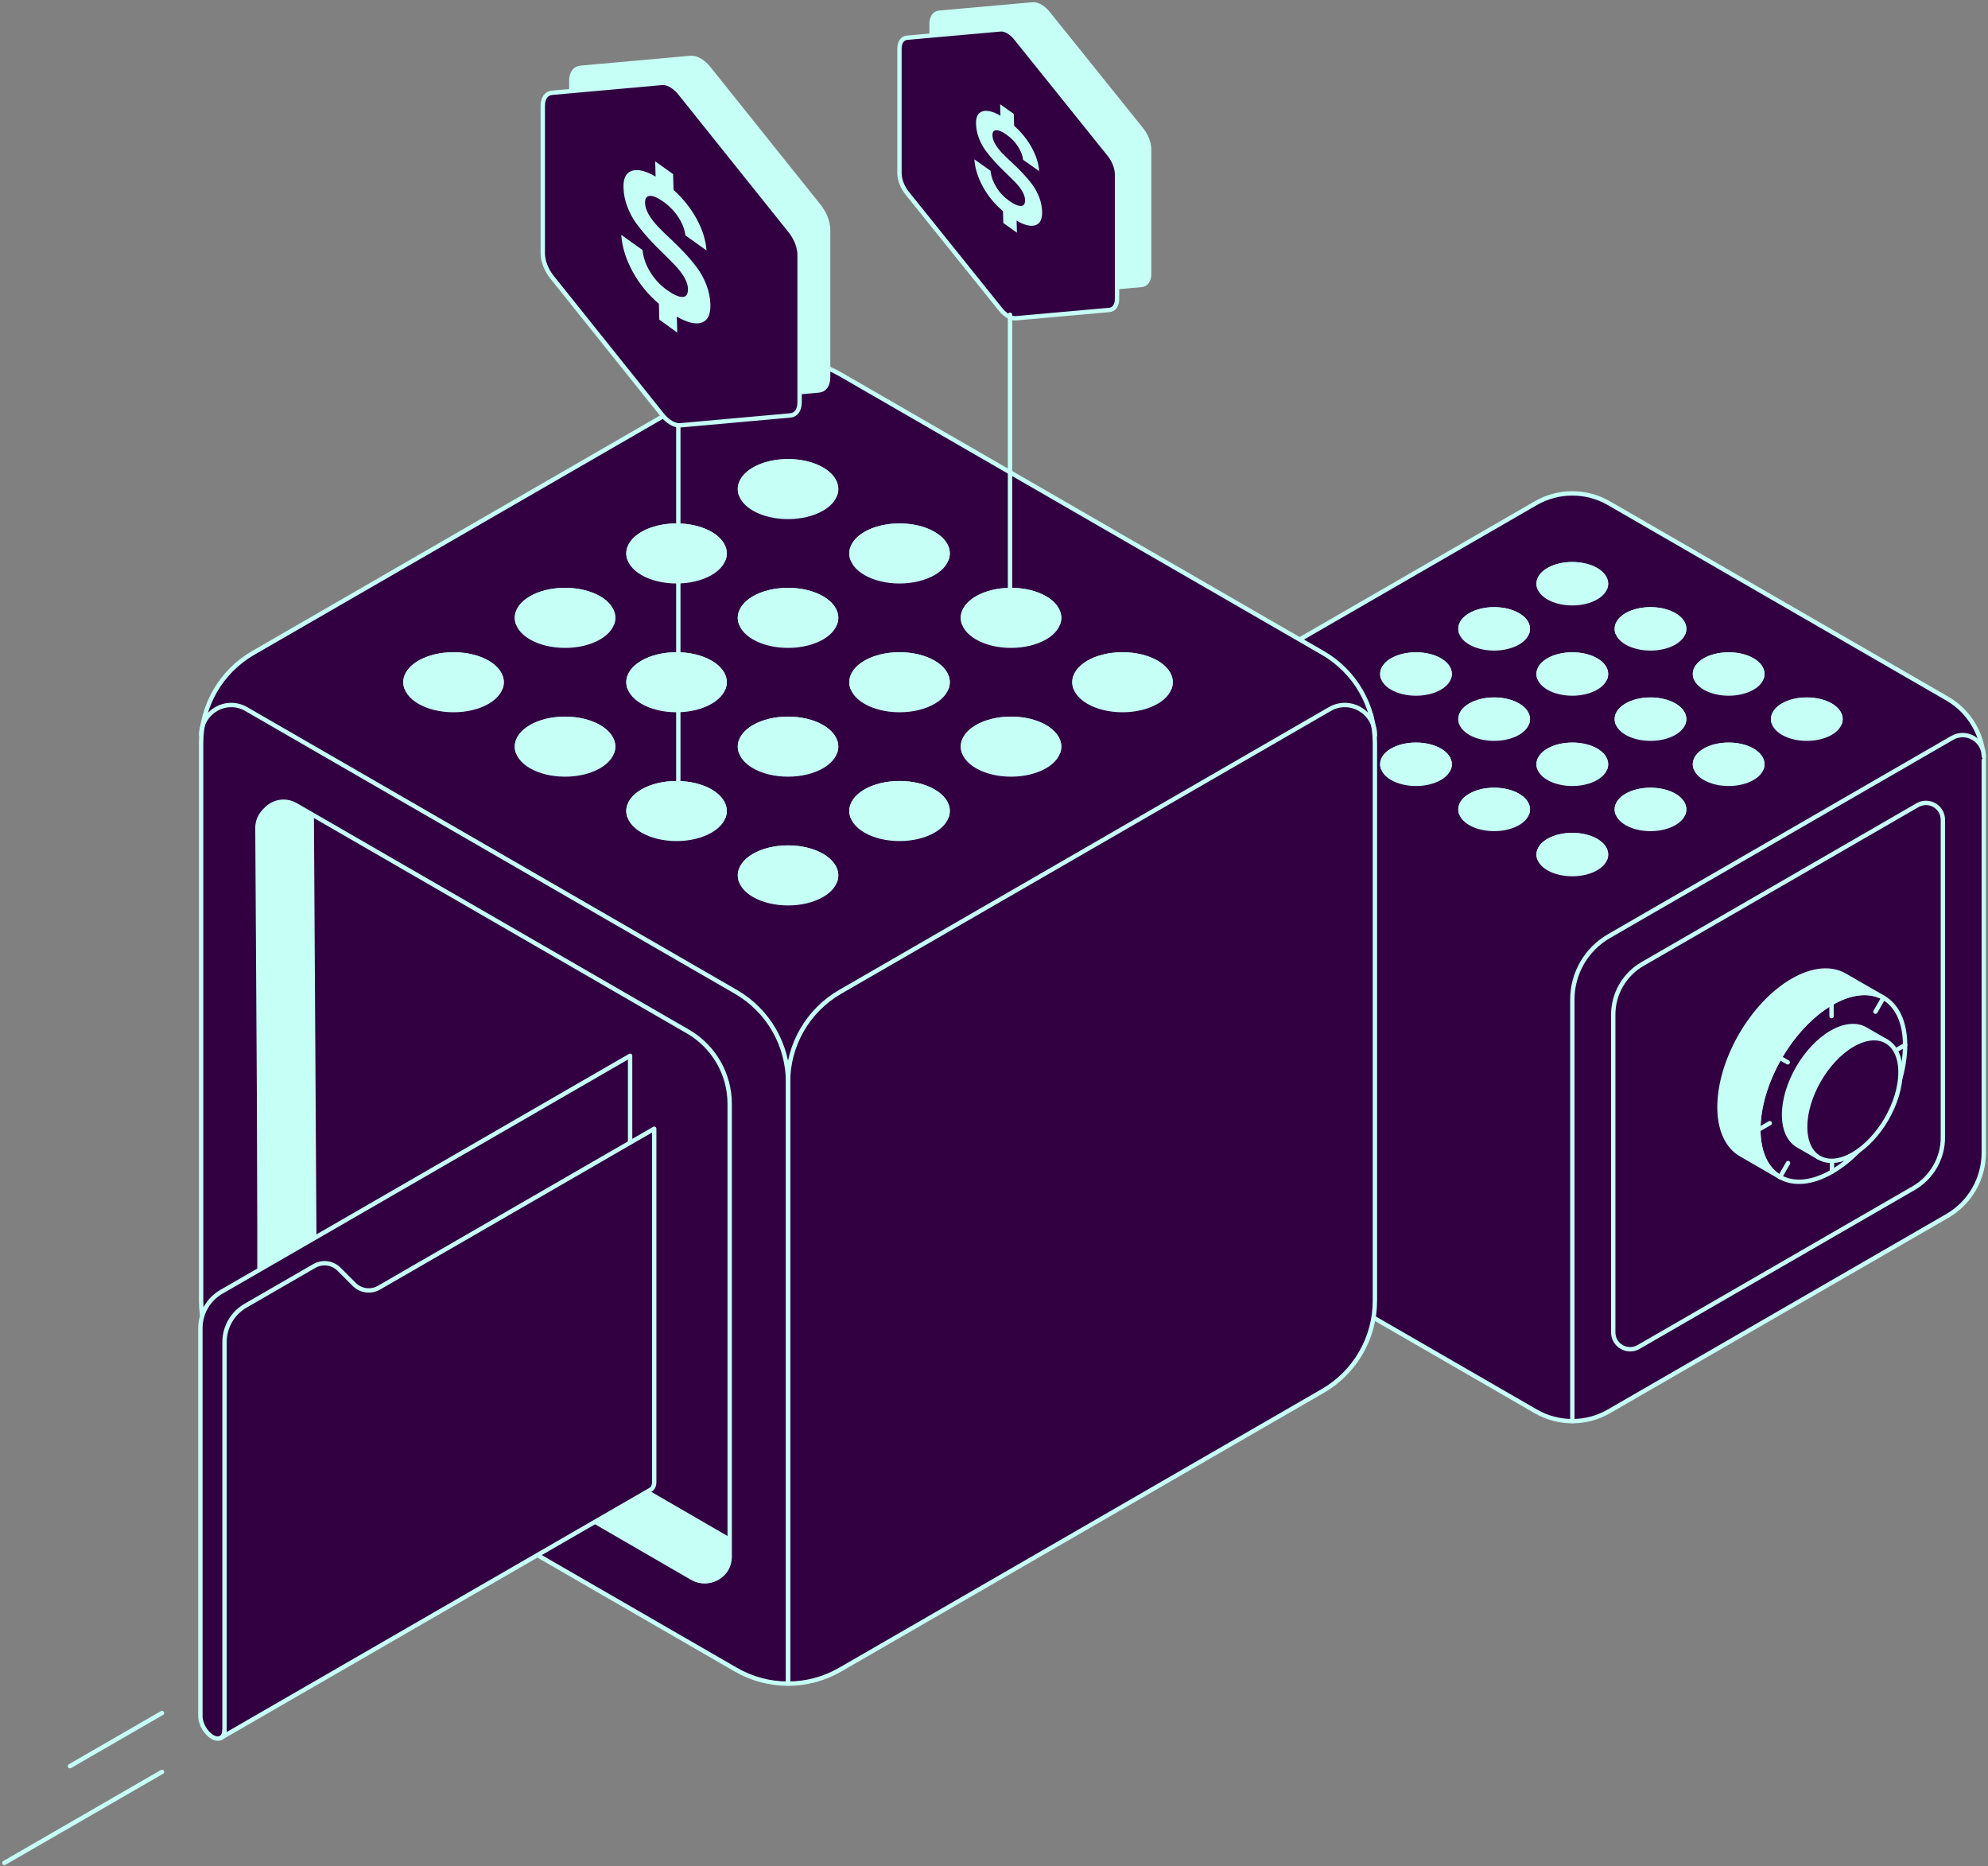 <svg width="456" height="428" viewBox="0 0 456 428" fill="none" xmlns="http://www.w3.org/2000/svg">
<rect x="0" y="0" width="456" height="428" fill="#808080" stroke="none"/>
<path d="M352.275 323.653C354.87 325.151 357.76 325.898 360.656 325.898C363.552 325.898 366.442 325.151 369.037 323.653L407.843 301.249L446.649 278.845C449.244 277.346 451.339 275.213 452.785 272.71C454.23 270.201 455.03 267.321 455.03 264.329V219.521V174.714C455.03 171.722 454.23 168.837 452.785 166.333C451.339 163.824 449.244 161.696 446.649 160.197L407.843 137.794L369.037 115.39C366.442 113.891 363.552 113.145 360.656 113.145C357.76 113.145 354.87 113.891 352.275 115.39L313.469 137.794L274.662 160.197C272.067 161.696 269.972 163.829 268.527 166.333C267.082 168.842 266.281 171.722 266.281 174.714V219.521V264.329C266.281 267.321 267.082 270.206 268.527 272.71C269.972 275.219 272.067 277.346 274.662 278.845L313.469 301.249L352.275 323.653Z" fill="#320040" stroke="#C5FFF6" stroke-linecap="round" stroke-linejoin="round"/>
<path d="M455.031 173.42C455.031 169.691 450.996 167.365 447.767 169.229L369.037 214.686C366.443 216.185 364.347 218.318 362.902 220.822C361.457 223.331 360.656 226.21 360.656 229.203V325.898" fill="#320040"/>
<path d="M455.031 173.42C455.031 169.691 450.996 167.365 447.767 169.229L369.037 214.686C366.443 216.185 364.347 218.318 362.902 220.822C361.457 223.331 360.656 226.21 360.656 229.203V325.898" stroke="#C5FFF6" stroke-linecap="round" stroke-linejoin="round"/>
<path d="M420.102 230.014C415.455 232.7 411.254 237.294 408.213 242.548C405.177 247.808 403.308 253.734 403.318 259.074C403.335 264.414 405.231 268.164 408.288 269.905C411.345 271.646 415.557 271.383 420.21 268.696C424.857 266.015 429.058 261.416 432.099 256.162C435.135 250.902 437.004 244.982 436.988 239.636C436.972 234.296 435.076 230.546 432.019 228.805C428.962 227.064 424.75 227.328 420.097 230.014H420.102Z" fill="#320040" stroke="#C5FFF6" stroke-linecap="round" stroke-linejoin="round"/>
<path d="M408.294 269.906C405.237 268.165 403.341 264.415 403.325 259.074C403.309 253.734 405.178 247.808 408.219 242.548C411.255 237.289 415.456 232.695 420.109 230.014C424.756 227.333 428.968 227.065 432.03 228.805L423.112 223.658C420.055 221.918 415.843 222.181 411.19 224.867C406.543 227.554 402.342 232.147 399.301 237.402C396.265 242.661 394.396 248.587 394.406 253.928C394.422 259.268 396.319 263.018 399.376 264.759L408.294 269.906Z" fill="#C5FFF6" stroke="#C5FFF6" stroke-linecap="round" stroke-linejoin="round"/>
<path d="M420.205 265.688L420.216 268.696" stroke="#C5FFF6" stroke-linecap="round" stroke-linejoin="round"/>
<path d="M410.143 266.709L408.295 269.906" stroke="#C5FFF6" stroke-linecap="round" stroke-linejoin="round"/>
<path d="M436.989 239.637L434.373 241.152" stroke="#C5FFF6" stroke-linecap="round" stroke-linejoin="round"/>
<path d="M417.287 265.495C415.299 264.367 414.069 261.927 414.058 258.462C414.047 254.991 415.261 251.145 417.233 247.728C419.205 244.311 421.934 241.329 424.954 239.583C427.973 237.842 430.708 237.67 432.695 238.798L427.86 236.005C425.872 234.876 423.138 235.048 420.118 236.789C417.099 238.53 414.37 241.517 412.398 244.934C410.426 248.351 409.212 252.198 409.223 255.668C409.233 259.139 410.464 261.573 412.452 262.701L417.287 265.495Z" fill="#C5FFF6" stroke="#C5FFF6" stroke-linecap="round" stroke-linejoin="round"/>
<path d="M432.7 238.798C434.688 239.926 435.918 242.365 435.929 245.83C435.94 249.301 434.725 253.148 432.754 256.565C430.782 259.982 428.053 262.963 425.033 264.71C422.014 266.45 419.279 266.622 417.291 265.494C415.304 264.366 414.073 261.927 414.063 258.461C414.052 254.991 415.266 251.144 417.238 247.727C419.209 244.31 421.939 241.328 424.958 239.582C427.978 237.841 430.712 237.669 432.7 238.798Z" fill="#320040" stroke="#C5FFF6" stroke-linecap="round" stroke-linejoin="round"/>
<path d="M432.026 228.805L430.178 232.001" stroke="#C5FFF6" stroke-linecap="round" stroke-linejoin="round"/>
<path d="M405.946 257.564L403.324 259.074" stroke="#C5FFF6" stroke-linecap="round" stroke-linejoin="round"/>
<path d="M420.104 230.014L420.114 233.022" stroke="#C5FFF6" stroke-linecap="round" stroke-linejoin="round"/>
<path d="M408.219 242.549L410.072 243.613" stroke="#C5FFF6" stroke-linecap="round" stroke-linejoin="round"/>
<path d="M445.651 260.837C445.651 263.239 445.011 265.543 443.851 267.553C442.69 269.562 441.014 271.271 438.935 272.469L375.856 308.889C373.271 310.383 370.037 308.519 370.037 305.531V232.696C370.037 230.294 370.676 227.989 371.837 225.98C372.997 223.97 374.674 222.262 376.753 221.064L439.832 184.643C442.416 183.15 445.651 185.014 445.651 188.001V260.837Z" stroke="#C5FFF6" stroke-linecap="round" stroke-linejoin="round"/>
<path d="M360.651 138.342C364.921 138.342 368.382 136.336 368.382 133.862C368.382 131.387 364.921 129.381 360.651 129.381C356.381 129.381 352.92 131.387 352.92 133.862C352.92 136.336 356.381 138.342 360.651 138.342Z" fill="#C5FFF6" stroke="#C5FFF6"/>
<path d="M360.651 131.105C356.89 131.105 353.758 132.658 353.065 134.721C352.968 134.441 352.92 134.151 352.92 133.856C352.92 131.384 356.38 129.375 360.651 129.375C364.922 129.375 368.382 131.379 368.382 133.856C368.382 134.151 368.328 134.441 368.237 134.721C367.544 132.663 364.412 131.105 360.651 131.105Z" fill="#C5FFF6" stroke="#C5FFF6" stroke-linejoin="round"/>
<path d="M378.585 148.69C382.854 148.69 386.316 146.684 386.316 144.209C386.316 141.735 382.854 139.729 378.585 139.729C374.315 139.729 370.854 141.735 370.854 144.209C370.854 146.684 374.315 148.69 378.585 148.69Z" fill="#C5FFF6" stroke="#C5FFF6"/>
<path d="M378.585 141.458C374.824 141.458 371.692 143.011 370.999 145.074C370.902 144.795 370.854 144.505 370.854 144.209C370.854 141.738 374.313 139.729 378.585 139.729C382.856 139.729 386.316 141.732 386.316 144.209C386.316 144.505 386.262 144.795 386.171 145.074C385.478 143.017 382.345 141.458 378.585 141.458Z" fill="#C5FFF6" stroke="#C5FFF6" stroke-linejoin="round"/>
<path d="M396.512 159.043C400.782 159.043 404.243 157.037 404.243 154.563C404.243 152.088 400.782 150.082 396.512 150.082C392.243 150.082 388.781 152.088 388.781 154.563C388.781 157.037 392.243 159.043 396.512 159.043Z" fill="#C5FFF6" stroke="#C5FFF6"/>
<path d="M396.512 151.812C392.752 151.812 389.619 153.365 388.926 155.428C388.83 155.148 388.781 154.858 388.781 154.563C388.781 152.091 392.241 150.082 396.512 150.082C400.784 150.082 404.243 152.086 404.243 154.563C404.243 154.858 404.19 155.148 404.098 155.428C403.405 153.37 400.273 151.812 396.512 151.812Z" fill="#C5FFF6" stroke="#C5FFF6" stroke-linejoin="round"/>
<path d="M414.44 169.397C418.71 169.397 422.171 167.391 422.171 164.916C422.171 162.442 418.71 160.436 414.44 160.436C410.17 160.436 406.709 162.442 406.709 164.916C406.709 167.391 410.17 169.397 414.44 169.397Z" fill="#C5FFF6" stroke="#C5FFF6"/>
<path d="M414.44 162.166C410.679 162.166 407.547 163.718 406.854 165.781C406.757 165.502 406.709 165.212 406.709 164.916C406.709 162.445 410.169 160.436 414.44 160.436C418.711 160.436 422.171 162.44 422.171 164.916C422.171 165.212 422.117 165.502 422.026 165.781C421.333 163.724 418.201 162.166 414.44 162.166Z" fill="#C5FFF6" stroke="#C5FFF6" stroke-linejoin="round"/>
<path d="M342.721 148.69C346.991 148.69 350.453 146.684 350.453 144.209C350.453 141.735 346.991 139.729 342.721 139.729C338.452 139.729 334.99 141.735 334.99 144.209C334.99 146.684 338.452 148.69 342.721 148.69Z" fill="#C5FFF6" stroke="#C5FFF6"/>
<path d="M342.721 141.458C338.961 141.458 335.828 143.011 335.135 145.074C335.039 144.795 334.99 144.505 334.99 144.209C334.99 141.738 338.45 139.729 342.721 139.729C346.993 139.729 350.453 141.732 350.453 144.209C350.453 144.505 350.399 144.795 350.307 145.074C349.614 143.017 346.482 141.458 342.721 141.458Z" fill="#C5FFF6" stroke="#C5FFF6" stroke-linejoin="round"/>
<path d="M360.651 159.043C364.921 159.043 368.382 157.037 368.382 154.563C368.382 152.088 364.921 150.082 360.651 150.082C356.381 150.082 352.92 152.088 352.92 154.563C352.92 157.037 356.381 159.043 360.651 159.043Z" fill="#C5FFF6" stroke="#C5FFF6"/>
<path d="M360.651 151.812C356.89 151.812 353.758 153.365 353.065 155.428C352.968 155.148 352.92 154.858 352.92 154.563C352.92 152.091 356.38 150.082 360.651 150.082C364.922 150.082 368.382 152.086 368.382 154.563C368.382 154.858 368.328 155.148 368.237 155.428C367.544 153.37 364.412 151.812 360.651 151.812Z" fill="#C5FFF6" stroke="#C5FFF6" stroke-linejoin="round"/>
<path d="M378.585 169.397C382.854 169.397 386.316 167.391 386.316 164.916C386.316 162.442 382.854 160.436 378.585 160.436C374.315 160.436 370.854 162.442 370.854 164.916C370.854 167.391 374.315 169.397 378.585 169.397Z" fill="#C5FFF6" stroke="#C5FFF6"/>
<path d="M378.585 162.166C374.824 162.166 371.692 163.718 370.999 165.781C370.902 165.502 370.854 165.212 370.854 164.916C370.854 162.445 374.313 160.436 378.585 160.436C382.856 160.436 386.316 162.44 386.316 164.916C386.316 165.212 386.262 165.502 386.171 165.781C385.478 163.724 382.345 162.166 378.585 162.166Z" fill="#C5FFF6" stroke="#C5FFF6" stroke-linejoin="round"/>
<path d="M396.512 179.749C400.782 179.749 404.243 177.742 404.243 175.268C404.243 172.793 400.782 170.787 396.512 170.787C392.243 170.787 388.781 172.793 388.781 175.268C388.781 177.742 392.243 179.749 396.512 179.749Z" fill="#C5FFF6" stroke="#C5FFF6"/>
<path d="M396.512 172.511C392.752 172.511 389.619 174.064 388.926 176.127C388.83 175.848 388.781 175.557 388.781 175.262C388.781 172.791 392.241 170.781 396.512 170.781C400.784 170.781 404.243 172.785 404.243 175.262C404.243 175.557 404.19 175.848 404.098 176.127C403.405 174.069 400.273 172.511 396.512 172.511Z" fill="#C5FFF6" stroke="#C5FFF6" stroke-linejoin="round"/>
<path d="M324.794 159.043C329.063 159.043 332.525 157.037 332.525 154.563C332.525 152.088 329.063 150.082 324.794 150.082C320.524 150.082 317.062 152.088 317.062 154.563C317.062 157.037 320.524 159.043 324.794 159.043Z" fill="#C5FFF6" stroke="#C5FFF6"/>
<path d="M324.794 151.812C321.033 151.812 317.901 153.365 317.208 155.428C317.111 155.148 317.062 154.858 317.062 154.563C317.062 152.091 320.522 150.082 324.794 150.082C329.065 150.082 332.525 152.086 332.525 154.563C332.525 154.858 332.471 155.148 332.38 155.428C331.687 153.37 328.554 151.812 324.794 151.812Z" fill="#C5FFF6" stroke="#C5FFF6" stroke-linejoin="round"/>
<path d="M342.721 169.397C346.991 169.397 350.453 167.391 350.453 164.916C350.453 162.442 346.991 160.436 342.721 160.436C338.452 160.436 334.99 162.442 334.99 164.916C334.99 167.391 338.452 169.397 342.721 169.397Z" fill="#C5FFF6" stroke="#C5FFF6"/>
<path d="M342.721 162.166C338.961 162.166 335.828 163.718 335.135 165.781C335.039 165.502 334.99 165.212 334.99 164.916C334.99 162.445 338.45 160.436 342.721 160.436C346.993 160.436 350.453 162.44 350.453 164.916C350.453 165.212 350.399 165.502 350.307 165.781C349.614 163.724 346.482 162.166 342.721 162.166Z" fill="#C5FFF6" stroke="#C5FFF6" stroke-linejoin="round"/>
<path d="M360.651 179.749C364.921 179.749 368.382 177.742 368.382 175.268C368.382 172.793 364.921 170.787 360.651 170.787C356.381 170.787 352.92 172.793 352.92 175.268C352.92 177.742 356.381 179.749 360.651 179.749Z" fill="#C5FFF6" stroke="#C5FFF6"/>
<path d="M360.651 172.511C356.89 172.511 353.758 174.064 353.065 176.127C352.968 175.848 352.92 175.557 352.92 175.262C352.92 172.791 356.38 170.781 360.651 170.781C364.922 170.781 368.382 172.785 368.382 175.262C368.382 175.557 368.328 175.848 368.237 176.127C367.544 174.069 364.412 172.511 360.651 172.511Z" fill="#C5FFF6" stroke="#C5FFF6" stroke-linejoin="round"/>
<path d="M378.585 190.098C382.854 190.098 386.316 188.092 386.316 185.617C386.316 183.143 382.854 181.137 378.585 181.137C374.315 181.137 370.854 183.143 370.854 185.617C370.854 188.092 374.315 190.098 378.585 190.098Z" fill="#C5FFF6" stroke="#C5FFF6"/>
<path d="M378.585 182.867C374.824 182.867 371.692 184.419 370.999 186.482C370.902 186.203 370.854 185.913 370.854 185.617C370.854 183.146 374.313 181.137 378.585 181.137C382.856 181.137 386.316 183.141 386.316 185.617C386.316 185.913 386.262 186.203 386.171 186.482C385.478 184.425 382.345 182.867 378.585 182.867Z" fill="#C5FFF6" stroke="#C5FFF6" stroke-linejoin="round"/>
<path d="M306.866 169.397C311.136 169.397 314.597 167.391 314.597 164.916C314.597 162.442 311.136 160.436 306.866 160.436C302.596 160.436 299.135 162.442 299.135 164.916C299.135 167.391 302.596 169.397 306.866 169.397Z" fill="#C5FFF6" stroke="#C5FFF6"/>
<path d="M306.866 162.166C303.105 162.166 299.973 163.718 299.28 165.781C299.183 165.502 299.135 165.212 299.135 164.916C299.135 162.445 302.595 160.436 306.866 160.436C311.137 160.436 314.597 162.44 314.597 164.916C314.597 165.212 314.543 165.502 314.452 165.781C313.759 163.724 310.627 162.166 306.866 162.166Z" fill="#C5FFF6" stroke="#C5FFF6" stroke-linejoin="round"/>
<path d="M324.794 179.749C329.063 179.749 332.525 177.742 332.525 175.268C332.525 172.793 329.063 170.787 324.794 170.787C320.524 170.787 317.062 172.793 317.062 175.268C317.062 177.742 320.524 179.749 324.794 179.749Z" fill="#C5FFF6" stroke="#C5FFF6"/>
<path d="M324.794 172.511C321.033 172.511 317.901 174.064 317.208 176.127C317.111 175.848 317.062 175.557 317.062 175.262C317.062 172.791 320.522 170.781 324.794 170.781C329.065 170.781 332.525 172.785 332.525 175.262C332.525 175.557 332.471 175.848 332.38 176.127C331.687 174.069 328.554 172.511 324.794 172.511Z" fill="#C5FFF6" stroke="#C5FFF6" stroke-linejoin="round"/>
<path d="M342.721 190.098C346.991 190.098 350.453 188.092 350.453 185.617C350.453 183.143 346.991 181.137 342.721 181.137C338.452 181.137 334.99 183.143 334.99 185.617C334.99 188.092 338.452 190.098 342.721 190.098Z" fill="#C5FFF6" stroke="#C5FFF6"/>
<path d="M342.721 182.867C338.961 182.867 335.828 184.419 335.135 186.482C335.039 186.203 334.99 185.913 334.99 185.617C334.99 183.146 338.45 181.137 342.721 181.137C346.993 181.137 350.453 183.141 350.453 185.617C350.453 185.913 350.399 186.203 350.307 186.482C349.614 184.425 346.482 182.867 342.721 182.867Z" fill="#C5FFF6" stroke="#C5FFF6" stroke-linejoin="round"/>
<path d="M360.651 200.45C364.921 200.45 368.382 198.444 368.382 195.969C368.382 193.494 364.921 191.488 360.651 191.488C356.381 191.488 352.92 193.494 352.92 195.969C352.92 198.444 356.381 200.45 360.651 200.45Z" fill="#C5FFF6" stroke="#C5FFF6"/>
<path d="M360.651 193.218C356.89 193.218 353.758 194.771 353.065 196.834C352.968 196.555 352.92 196.264 352.92 195.969C352.92 193.498 356.38 191.488 360.651 191.488C364.922 191.488 368.382 193.492 368.382 195.969C368.382 196.264 368.328 196.555 368.237 196.834C367.544 194.776 364.412 193.218 360.651 193.218Z" fill="#C5FFF6" stroke="#C5FFF6" stroke-linejoin="round"/>
<path d="M213.678 5.45V33.995C213.678 35.462 214.354 37.207 215.455 38.577L236.854 65.21C237.955 66.58 239.308 67.358 240.408 67.262L261.808 65.35C262.908 65.253 263.585 64.286 263.585 62.82V34.275C263.585 32.808 262.908 31.063 261.808 29.693L240.408 3.06C239.308 1.69 237.955 0.911 236.854 1.008L215.455 2.92C214.354 3.017 213.678 3.983 213.678 5.45Z" fill="#C5FFF6" stroke="#C5FFF6" stroke-linecap="round" stroke-linejoin="round"/>
<path d="M192.709 382.884C189.007 385.023 184.881 386.092 180.749 386.092C176.618 386.092 172.492 385.023 168.79 382.884L113.436 350.928L58.083 318.972C54.381 316.834 51.394 313.793 49.331 310.22C47.268 306.642 46.129 302.538 46.129 298.266V170.437C46.129 166.166 47.268 162.056 49.331 158.477C51.394 154.899 54.386 151.858 58.083 149.725L113.436 117.769L168.79 85.813C172.492 83.675 176.618 82.611 180.749 82.611C184.881 82.611 189.007 83.68 192.709 85.813L248.062 117.769L303.416 149.725C307.118 151.864 310.105 154.905 312.168 158.477C314.231 162.056 315.37 166.16 315.37 170.437V298.266C315.37 302.538 314.231 306.648 312.168 310.22C310.105 313.798 307.112 316.839 303.416 318.972L248.062 350.928L192.709 382.884Z" fill="#320040" stroke="#C5FFF6" stroke-linecap="round" stroke-linejoin="round"/>
<path d="M315.38 168.588C315.38 163.269 309.626 159.949 305.022 162.608L192.714 227.45C189.012 229.588 186.025 232.629 183.962 236.202C181.899 239.78 180.76 243.885 180.76 248.161V386.091" stroke="#C5FFF6" stroke-linecap="round" stroke-linejoin="round"/>
<path d="M46.135 168.588C46.135 163.269 51.889 159.949 56.493 162.608L168.801 227.45C172.503 229.588 175.49 232.629 177.553 236.202C179.616 239.78 180.755 243.885 180.755 248.161V386.091" stroke="#C5FFF6" stroke-linecap="round" stroke-linejoin="round"/>
<path d="M59.512 293.282C59.512 296.704 60.425 299.997 62.08 302.861C63.735 305.724 66.131 308.164 69.091 309.872L159.071 361.825C162.762 363.952 167.371 361.293 167.371 357.032V253.138C167.371 249.715 166.458 246.422 164.803 243.558C163.149 240.695 160.752 238.256 157.792 236.547L67.812 184.594C64.121 182.467 59.512 185.126 59.512 189.387V293.282Z" fill="#320040" stroke="#C5FFF6" stroke-linecap="round" stroke-linejoin="round"/>
<path d="M180.756 118.544C186.848 118.544 191.786 115.684 191.786 112.156C191.786 108.628 186.848 105.768 180.756 105.768C174.665 105.768 169.727 108.628 169.727 112.156C169.727 115.684 174.665 118.544 180.756 118.544Z" fill="#C5FFF6" stroke="#C5FFF6"/>
<path d="M180.756 108.234C186.118 108.234 190.588 110.453 191.577 113.392C191.711 112.994 191.786 112.58 191.786 112.161C191.786 108.632 186.849 105.773 180.756 105.773C174.664 105.773 169.727 108.632 169.727 112.161C169.727 112.586 169.802 112.994 169.936 113.392C170.93 110.453 175.395 108.234 180.756 108.234Z" fill="#C5FFF6" stroke="#C5FFF6" stroke-linejoin="round"/>
<path d="M155.182 133.307C161.274 133.307 166.212 130.447 166.212 126.919C166.212 123.391 161.274 120.531 155.182 120.531C149.091 120.531 144.152 123.391 144.152 126.919C144.152 130.447 149.091 133.307 155.182 133.307Z" fill="#C5FFF6" stroke="#C5FFF6"/>
<path d="M155.182 123C160.544 123 165.014 125.219 166.003 128.157C166.137 127.76 166.212 127.346 166.212 126.927C166.212 123.397 161.275 120.539 155.182 120.539C149.09 120.539 144.152 123.397 144.152 126.927C144.152 127.351 144.228 127.76 144.362 128.157C145.356 125.219 149.82 123 155.182 123Z" fill="#C5FFF6" stroke="#C5FFF6" stroke-linejoin="round"/>
<path d="M129.608 148.077C135.7 148.077 140.638 145.217 140.638 141.689C140.638 138.161 135.7 135.301 129.608 135.301C123.516 135.301 118.578 138.161 118.578 141.689C118.578 145.217 123.516 148.077 129.608 148.077Z" fill="#C5FFF6" stroke="#C5FFF6"/>
<path d="M129.608 137.761C134.97 137.761 139.44 139.98 140.428 142.919C140.563 142.522 140.638 142.108 140.638 141.689C140.638 138.159 135.701 135.301 129.608 135.301C123.516 135.301 118.578 138.159 118.578 141.689C118.578 142.113 118.653 142.522 118.788 142.919C119.782 139.98 124.246 137.761 129.608 137.761Z" fill="#C5FFF6" stroke="#C5FFF6" stroke-linejoin="round"/>
<path d="M104.03 162.84C110.122 162.84 115.06 159.98 115.06 156.452C115.06 152.924 110.122 150.064 104.03 150.064C97.938 150.064 93 152.924 93 156.452C93 159.98 97.938 162.84 104.03 162.84Z" fill="#C5FFF6" stroke="#C5FFF6"/>
<path d="M104.03 152.531C109.392 152.531 113.862 154.75 114.85 157.689C114.985 157.291 115.06 156.877 115.06 156.458C115.06 152.929 110.122 150.07 104.03 150.07C97.937 150.07 93 152.929 93 156.458C93 156.883 93.075 157.291 93.21 157.689C94.204 154.75 98.668 152.531 104.03 152.531Z" fill="#C5FFF6" stroke="#C5FFF6" stroke-linejoin="round"/>
<path d="M206.335 133.307C212.426 133.307 217.364 130.447 217.364 126.919C217.364 123.391 212.426 120.531 206.335 120.531C200.243 120.531 195.305 123.391 195.305 126.919C195.305 130.447 200.243 133.307 206.335 133.307Z" fill="#C5FFF6" stroke="#C5FFF6"/>
<path d="M206.335 123C211.696 123 216.166 125.219 217.155 128.157C217.289 127.76 217.364 127.346 217.364 126.927C217.364 123.397 212.427 120.539 206.335 120.539C200.242 120.539 195.305 123.397 195.305 126.927C195.305 127.351 195.38 127.76 195.514 128.157C196.508 125.219 200.973 123 206.335 123Z" fill="#C5FFF6" stroke="#C5FFF6" stroke-linejoin="round"/>
<path d="M180.756 148.077C186.848 148.077 191.786 145.217 191.786 141.689C191.786 138.161 186.848 135.301 180.756 135.301C174.665 135.301 169.727 138.161 169.727 141.689C169.727 145.217 174.665 148.077 180.756 148.077Z" fill="#C5FFF6" stroke="#C5FFF6"/>
<path d="M180.756 137.761C186.118 137.761 190.588 139.98 191.577 142.919C191.711 142.522 191.786 142.108 191.786 141.689C191.786 138.159 186.849 135.301 180.756 135.301C174.664 135.301 169.727 138.159 169.727 141.689C169.727 142.113 169.802 142.522 169.936 142.919C170.93 139.98 175.395 137.761 180.756 137.761Z" fill="#C5FFF6" stroke="#C5FFF6" stroke-linejoin="round"/>
<path d="M155.182 162.84C161.274 162.84 166.212 159.98 166.212 156.452C166.212 152.924 161.274 150.064 155.182 150.064C149.091 150.064 144.152 152.924 144.152 156.452C144.152 159.98 149.091 162.84 155.182 162.84Z" fill="#C5FFF6" stroke="#C5FFF6"/>
<path d="M155.182 152.531C160.544 152.531 165.014 154.75 166.003 157.689C166.137 157.291 166.212 156.877 166.212 156.458C166.212 152.929 161.275 150.07 155.182 150.07C149.09 150.07 144.152 152.929 144.152 156.458C144.152 156.883 144.228 157.291 144.362 157.689C145.356 154.75 149.82 152.531 155.182 152.531Z" fill="#C5FFF6" stroke="#C5FFF6" stroke-linejoin="round"/>
<path d="M129.608 177.61C135.7 177.61 140.638 174.75 140.638 171.222C140.638 167.694 135.7 164.834 129.608 164.834C123.516 164.834 118.578 167.694 118.578 171.222C118.578 174.75 123.516 177.61 129.608 177.61Z" fill="#C5FFF6" stroke="#C5FFF6"/>
<path d="M129.608 167.295C134.97 167.295 139.44 169.513 140.428 172.452C140.563 172.055 140.638 171.641 140.638 171.222C140.638 167.692 135.701 164.834 129.608 164.834C123.516 164.834 118.578 167.692 118.578 171.222C118.578 171.646 118.653 172.055 118.788 172.452C119.782 169.513 124.246 167.295 129.608 167.295Z" fill="#C5FFF6" stroke="#C5FFF6" stroke-linejoin="round"/>
<path d="M231.909 148.077C238 148.077 242.939 145.217 242.939 141.689C242.939 138.161 238 135.301 231.909 135.301C225.817 135.301 220.879 138.161 220.879 141.689C220.879 145.217 225.817 148.077 231.909 148.077Z" fill="#C5FFF6" stroke="#C5FFF6"/>
<path d="M231.909 137.761C237.271 137.761 241.741 139.98 242.729 142.919C242.863 142.522 242.939 142.108 242.939 141.689C242.939 138.159 238.001 135.301 231.909 135.301C225.816 135.301 220.879 138.159 220.879 141.689C220.879 142.113 220.954 142.522 221.088 142.919C222.082 139.98 226.547 137.761 231.909 137.761Z" fill="#C5FFF6" stroke="#C5FFF6" stroke-linejoin="round"/>
<path d="M206.335 162.84C212.426 162.84 217.364 159.98 217.364 156.452C217.364 152.924 212.426 150.064 206.335 150.064C200.243 150.064 195.305 152.924 195.305 156.452C195.305 159.98 200.243 162.84 206.335 162.84Z" fill="#C5FFF6" stroke="#C5FFF6"/>
<path d="M206.335 152.531C211.696 152.531 216.166 154.75 217.155 157.689C217.289 157.291 217.364 156.877 217.364 156.458C217.364 152.929 212.427 150.07 206.335 150.07C200.242 150.07 195.305 152.929 195.305 156.458C195.305 156.883 195.38 157.291 195.514 157.689C196.508 154.75 200.973 152.531 206.335 152.531Z" fill="#C5FFF6" stroke="#C5FFF6" stroke-linejoin="round"/>
<path d="M180.756 177.61C186.848 177.61 191.786 174.75 191.786 171.222C191.786 167.694 186.848 164.834 180.756 164.834C174.665 164.834 169.727 167.694 169.727 171.222C169.727 174.75 174.665 177.61 180.756 177.61Z" fill="#C5FFF6" stroke="#C5FFF6"/>
<path d="M180.756 167.295C186.118 167.295 190.588 169.513 191.577 172.452C191.711 172.055 191.786 171.641 191.786 171.222C191.786 167.692 186.849 164.834 180.756 164.834C174.664 164.834 169.727 167.692 169.727 171.222C169.727 171.646 169.802 172.055 169.936 172.452C170.93 169.513 175.395 167.295 180.756 167.295Z" fill="#C5FFF6" stroke="#C5FFF6" stroke-linejoin="round"/>
<path d="M155.182 192.374C161.274 192.374 166.212 189.514 166.212 185.986C166.212 182.458 161.274 179.598 155.182 179.598C149.091 179.598 144.152 182.458 144.152 185.986C144.152 189.514 149.091 192.374 155.182 192.374Z" fill="#C5FFF6" stroke="#C5FFF6"/>
<path d="M155.182 182.058C160.544 182.058 165.014 184.277 166.003 187.216C166.137 186.818 166.212 186.405 166.212 185.986C166.212 182.456 161.275 179.598 155.182 179.598C149.09 179.598 144.152 182.456 144.152 185.986C144.152 186.41 144.228 186.818 144.362 187.216C145.356 184.277 149.82 182.058 155.182 182.058Z" fill="#C5FFF6" stroke="#C5FFF6" stroke-linejoin="round"/>
<path d="M257.481 162.84C263.573 162.84 268.511 159.98 268.511 156.452C268.511 152.924 263.573 150.064 257.481 150.064C251.389 150.064 246.451 152.924 246.451 156.452C246.451 159.98 251.389 162.84 257.481 162.84Z" fill="#C5FFF6" stroke="#C5FFF6"/>
<path d="M257.481 152.531C262.843 152.531 267.313 154.75 268.301 157.689C268.436 157.291 268.511 156.877 268.511 156.458C268.511 152.929 263.574 150.07 257.481 150.07C251.389 150.07 246.451 152.929 246.451 156.458C246.451 156.883 246.526 157.291 246.661 157.689C247.655 154.75 252.119 152.531 257.481 152.531Z" fill="#C5FFF6" stroke="#C5FFF6" stroke-linejoin="round"/>
<path d="M231.909 177.61C238 177.61 242.939 174.75 242.939 171.222C242.939 167.694 238 164.834 231.909 164.834C225.817 164.834 220.879 167.694 220.879 171.222C220.879 174.75 225.817 177.61 231.909 177.61Z" fill="#C5FFF6" stroke="#C5FFF6"/>
<path d="M231.909 167.295C237.271 167.295 241.741 169.513 242.729 172.452C242.863 172.055 242.939 171.641 242.939 171.222C242.939 167.692 238.001 164.834 231.909 164.834C225.816 164.834 220.879 167.692 220.879 171.222C220.879 171.646 220.954 172.055 221.088 172.452C222.082 169.513 226.547 167.295 231.909 167.295Z" fill="#C5FFF6" stroke="#C5FFF6" stroke-linejoin="round"/>
<path d="M206.335 192.374C212.426 192.374 217.364 189.514 217.364 185.986C217.364 182.458 212.426 179.598 206.335 179.598C200.243 179.598 195.305 182.458 195.305 185.986C195.305 189.514 200.243 192.374 206.335 192.374Z" fill="#C5FFF6" stroke="#C5FFF6"/>
<path d="M206.335 182.058C211.696 182.058 216.166 184.277 217.155 187.216C217.289 186.818 217.364 186.405 217.364 185.986C217.364 182.456 212.427 179.598 206.335 179.598C200.242 179.598 195.305 182.456 195.305 185.986C195.305 186.41 195.38 186.818 195.514 187.216C196.508 184.277 200.973 182.058 206.335 182.058Z" fill="#C5FFF6" stroke="#C5FFF6" stroke-linejoin="round"/>
<path d="M180.756 207.137C186.848 207.137 191.786 204.277 191.786 200.749C191.786 197.221 186.848 194.361 180.756 194.361C174.665 194.361 169.727 197.221 169.727 200.749C169.727 204.277 174.665 207.137 180.756 207.137Z" fill="#C5FFF6" stroke="#C5FFF6"/>
<path d="M180.756 196.828C186.118 196.828 190.588 199.047 191.577 201.985C191.711 201.588 191.786 201.174 191.786 200.755C191.786 197.225 186.849 194.367 180.756 194.367C174.664 194.367 169.727 197.225 169.727 200.755C169.727 201.18 169.802 201.588 169.936 201.985C170.93 199.047 175.395 196.828 180.756 196.828Z" fill="#C5FFF6" stroke="#C5FFF6" stroke-linejoin="round"/>
<path d="M87.723 306.986C86.295 308.719 84.556 310.21 82.556 311.368L77.047 314.559L158.779 361.873C162.454 363.997 167.043 361.342 167.043 357.089V352.906L87.723 306.986Z" fill="#C5FFF6" stroke="#C5FFF6" stroke-linecap="round" stroke-linejoin="round"/>
<path d="M72.139 291.593L59.695 297.17L59.049 189.849C59.021 185.585 63.826 182.89 67.699 184.998L71.51 187.074L72.133 291.593H72.139Z" fill="#C5FFF6" stroke="#C5FFF6" stroke-linecap="round" stroke-linejoin="round"/>
<path d="M45.963 393.549C45.963 394.425 46.269 395.403 46.769 396.263C47.268 397.128 47.956 397.88 48.724 398.32C49.487 398.761 50.18 398.804 50.685 398.519C51.19 398.234 51.502 397.616 51.502 396.741L54.618 388.553L144.533 336.643V242.107L50.782 296.236C47.806 297.955 45.968 301.13 45.968 304.569V393.549H45.963Z" fill="#320040" stroke="#C5FFF6" stroke-linecap="round" stroke-linejoin="round"/>
<path d="M150.062 339.833C150.062 340.709 149.745 341.327 149.245 341.612L50.685 398.518C51.191 398.233 51.502 397.615 51.502 396.74V307.759C51.502 304.321 53.334 301.145 56.316 299.426L72.101 290.314C73.943 289.251 76.27 289.557 77.769 291.061L81.255 294.548C82.76 296.052 85.086 296.358 86.924 295.295L150.062 258.842V339.839V339.833Z" fill="#320040" stroke="#C5FFF6" stroke-linecap="round" stroke-linejoin="round"/>
<path d="M37.157 406.33L1 427.203" stroke="#C5FFF6" stroke-linecap="round" stroke-linejoin="round"/>
<path d="M37.158 392.82L16.049 405.011" stroke="#C5FFF6" stroke-linecap="round" stroke-linejoin="round"/>
<path d="M206.314 11.176V39.722C206.314 41.188 206.991 42.934 208.091 44.303L229.491 70.937C230.591 72.306 231.944 73.085 233.045 72.988L254.444 71.076C255.545 70.98 256.221 70.013 256.221 68.547V40.001C256.221 38.535 255.545 36.789 254.444 35.42L233.045 8.786C231.944 7.417 230.591 6.638 229.491 6.735L208.091 8.647C206.991 8.743 206.314 9.71 206.314 11.176Z" fill="#320040" stroke="#C5FFF6" stroke-linecap="round" stroke-linejoin="round"/>
<path d="M231.676 72.18V142.54" stroke="#C5FFF6" stroke-linecap="round" stroke-linejoin="round"/>
<path d="M155.59 86.906V185.902" stroke="#C5FFF6" stroke-linecap="round" stroke-linejoin="round"/>
<path d="M239.036 48.523C239.084 50.252 238.572 51.294 237.516 51.649C236.455 52.003 235.009 51.66 233.186 50.612L233.26 53.361L230.135 51.131L230.061 48.414C228.162 46.816 226.632 44.962 225.469 42.846C224.307 40.735 223.645 38.635 223.496 36.546L227.208 39.158C227.336 40.44 227.784 41.7 228.541 42.933C229.298 44.166 230.285 45.207 231.49 46.058C232.62 46.855 233.516 47.247 234.172 47.236C234.833 47.225 235.148 46.756 235.121 45.829C235.105 45.213 234.892 44.558 234.481 43.865C234.071 43.173 233.538 42.486 232.876 41.798C232.215 41.111 231.495 40.397 230.711 39.655C229.927 38.913 229.143 38.117 228.354 37.266C227.565 36.42 226.84 35.553 226.178 34.675C225.517 33.791 224.973 32.804 224.552 31.713C224.131 30.617 223.907 29.515 223.875 28.403C223.832 26.815 224.323 25.861 225.347 25.534C226.37 25.206 227.746 25.534 229.474 26.532L229.405 23.908L232.53 26.112L232.604 28.828C234.268 30.301 235.612 31.964 236.636 33.819C237.66 35.673 238.236 37.478 238.358 39.24L234.679 36.65C234.556 35.635 234.156 34.604 233.479 33.562C232.802 32.52 231.927 31.621 230.855 30.868C229.842 30.153 229.047 29.821 228.477 29.859C227.906 29.902 227.629 30.301 227.65 31.064C227.666 31.702 227.885 32.379 228.306 33.088C228.727 33.797 229.266 34.49 229.922 35.166C230.578 35.842 231.308 36.546 232.114 37.288C232.919 38.024 233.719 38.809 234.513 39.644C235.308 40.478 236.039 41.335 236.705 42.218C237.366 43.102 237.916 44.089 238.348 45.191C238.78 46.293 239.009 47.411 239.041 48.54L239.036 48.523Z" fill="#C5FFF6"/>
<path d="M131.045 18.55V52.382C131.045 54.121 131.846 56.19 133.142 57.81L158.401 89.375C159.697 90.995 161.294 91.924 162.595 91.805L187.855 89.537C189.15 89.418 189.951 88.278 189.951 86.539V52.706C189.951 50.967 189.15 48.899 187.855 47.278L162.595 15.714C161.299 14.094 159.702 13.165 158.401 13.284L133.142 15.552C131.846 15.671 131.045 16.811 131.045 18.55Z" fill="#C5FFF6" stroke="#C5FFF6" stroke-linecap="round" stroke-linejoin="round"/>
<path d="M124.5 24.276V58.109C124.5 59.848 125.301 61.917 126.597 63.537L151.856 95.101C153.152 96.722 154.749 97.651 156.05 97.532L181.31 95.263C182.605 95.144 183.406 94.005 183.406 92.266V58.433C183.406 56.694 182.605 54.625 181.31 53.005L156.05 21.441C154.754 19.82 153.157 18.891 151.856 19.01L126.597 21.279C125.301 21.398 124.5 22.537 124.5 24.276Z" fill="#320040" stroke="#C5FFF6" stroke-linecap="round" stroke-linejoin="round"/>
<path d="M162.948 69.816C163.01 72.12 162.34 73.508 160.943 73.982C159.545 74.455 157.65 73.993 155.245 72.604L155.343 76.269L151.23 73.293L151.136 69.671C148.643 67.54 146.627 65.064 145.095 62.249C143.563 59.435 142.695 56.636 142.498 53.854L147.381 57.336C147.552 59.047 148.134 60.721 149.136 62.362C150.134 64.004 151.427 65.392 153.016 66.528C154.502 67.588 155.681 68.11 156.548 68.1C157.416 68.089 157.831 67.459 157.8 66.227C157.779 65.403 157.499 64.531 156.959 63.606C156.419 62.68 155.717 61.765 154.85 60.85C153.982 59.935 153.032 58.983 152.003 57.992C150.97 57.002 149.936 55.937 148.903 54.812C147.869 53.682 146.913 52.53 146.041 51.357C145.168 50.184 144.451 48.865 143.9 47.406C143.345 45.948 143.049 44.479 143.012 42.993C142.955 40.878 143.604 39.603 144.95 39.167C146.295 38.726 148.108 39.167 150.378 40.496L150.284 36.998L154.398 39.931L154.492 43.553C156.678 45.517 158.45 47.735 159.795 50.205C161.14 52.675 161.898 55.086 162.059 57.433L157.213 53.978C157.052 52.627 156.528 51.254 155.634 49.861C154.741 48.472 153.593 47.272 152.18 46.266C150.845 45.313 149.806 44.866 149.053 44.92C148.3 44.974 147.936 45.512 147.962 46.524C147.983 47.374 148.274 48.273 148.825 49.22C149.38 50.167 150.087 51.088 150.954 51.992C151.822 52.891 152.783 53.832 153.837 54.817C154.891 55.802 155.946 56.846 156.995 57.96C158.044 59.069 159.005 60.215 159.878 61.388C160.751 62.562 161.473 63.886 162.039 65.355C162.605 66.824 162.911 68.309 162.948 69.822V69.816Z" fill="#C5FFF6"/>
</svg>
